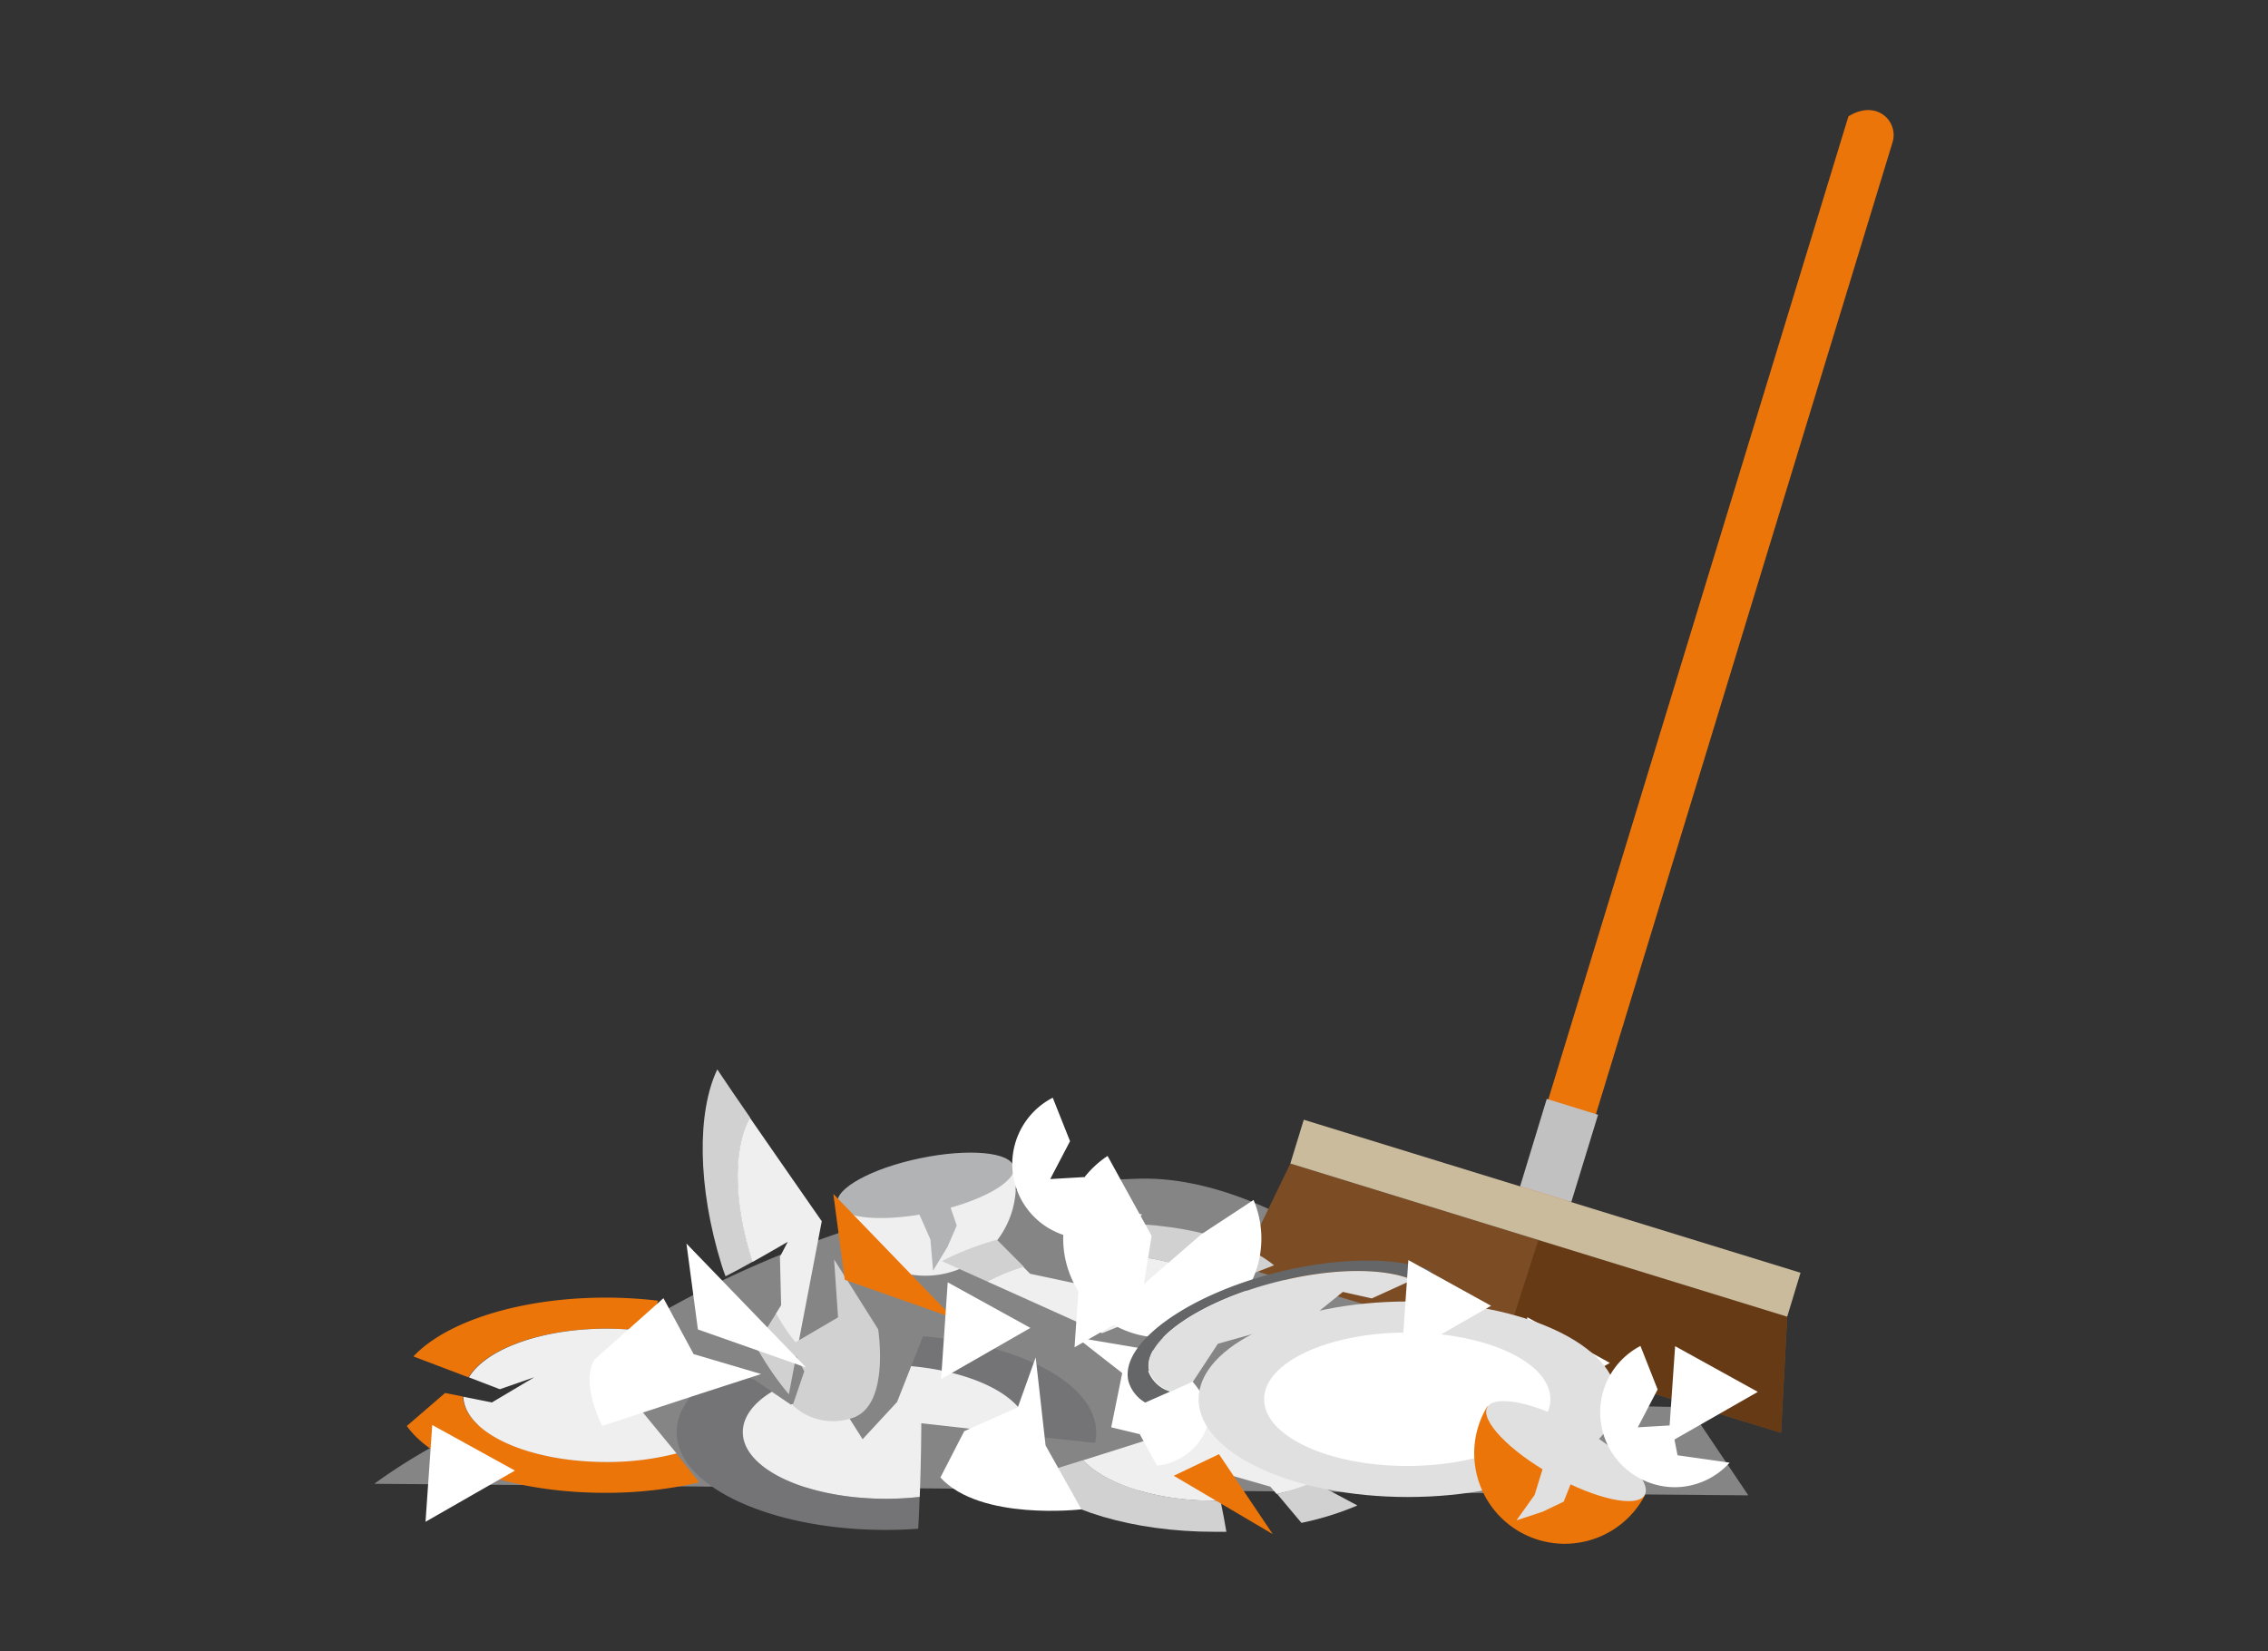 <svg xmlns="http://www.w3.org/2000/svg" width="206" height="150" viewBox="0 0 206 150">
  <rect x="0" y="0" width="206" height="150" fill="#333333" stroke="none"/>
  <title>poltergut</title>
  <g id="Poltergut_Poltermulde" data-name="Poltergut / Poltermulde">
    <g>
      <path d="M34,134.78s10.1-7.61,15.87-6.16S59,119.82,59,119.82a94.27,94.27,0,0,1,44.62-12.76c14.42-.25,29.76,15.86,29.76,15.86l5.94,4.61,14.1.3,5.38,8Z" fill="#858586"/>
      <polygon points="117.2 105.69 112.68 115.03 161.77 130.15 162.33 119.6 117.2 105.69" fill="#7c4d24"/>
      <polygon points="136.59 122.39 161.77 130.15 162.33 119.6 139.73 112.63 136.59 122.39" fill="#673a16"/>
      <path d="M139.5,110.92a2.37,2.37,0,0,1-1.35-2.93l29.74-97.42c2.58-1.6,4.6.48,4,2.38l-29.45,96.5a2.27,2.27,0,0,1-2.95,1.47" fill="#ec7509"/>
      <polygon points="162.33 119.6 117.2 105.69 118.42 101.71 163.54 115.61 162.33 119.6" fill="#cbbb9d"/>
      <polygon points="142.72 109.19 138.07 107.76 140.49 99.82 145.15 101.26 142.72 109.19" fill="#c1c1c2"/>
      <path d="M92.1,106A8.21,8.21,0,1,1,76,109.32" fill="#efeff0"/>
      <path d="M92.08,106c.28,1.36-3.08,3.21-7.5,4.13s-8.23.57-8.51-.79,3.08-3.21,7.5-4.13,8.24-.57,8.51.79" fill="#b2b3b4"/>
      <polygon points="83.45 110.19 84.51 112.59 84.75 115.42 86.06 113.26 86.9 111.32 86.25 109.43 83.45 110.19" fill="#b2b3b4"/>
      <path d="M61.41,132a25.21,25.21,0,0,1-6.37.78c-7.07,0-12.81-2.64-13-5.93l-1.61-.32-3.48,3c2.52,3.53,9.64,6.07,18,6.07a37.6,37.6,0,0,0,8.55-.95Z" fill="#ec7509"/>
      <path d="M55,120.69a27,27,0,0,1,3.68.25l1.1-2.79a40.24,40.24,0,0,0-4.78-.28c-7.81,0-14.51,2.2-17.45,5.34l5,1.9c1.54-2.55,6.53-4.42,12.47-4.42" fill="#ec7509"/>
      <path d="M42.56,125.1l2.84,1.09,3.13-1.09-3.85,2.29-2.6-.52c.15,3.29,5.88,5.93,13,5.93a25.21,25.21,0,0,0,6.37-.78l-4.77-5.81,2.07-5.27a27,27,0,0,0-3.68-.25c-5.94,0-10.94,1.87-12.48,4.42" fill="#efeff0"/>
      <path d="M118.21,138.33a27,27,0,0,0,5.08-1.58l-4-2.14A17.68,17.68,0,0,1,116,135.7Z" fill="#d1d1d1"/>
      <path d="M110.31,136.31c-5.36,0-10-1.52-11.93-3.68l-5.08,1.59c3.12,2.92,9.57,4.92,17,4.92l1.09,0c-.13-.82-.33-1.83-.53-2.81h-.55" fill="#d1d1d1"/>
      <path d="M110.87,136.3c-.38-1.85-.78-3.56-.78-3.56l1.08,1.09,4.21,1.21.58.67a17.71,17.71,0,0,0,3.37-1.09l-10.08-5.43s-5.6,1.79-10.86,3.45c2,2.16,6.58,3.68,11.93,3.68h.55" fill="#efeff0"/>
      <path d="M90.55,112.61a27,27,0,0,0-5,1.94l4.11,1.85A17.92,17.92,0,0,1,93,115.07Z" fill="#d1d1d1"/>
      <path d="M98.56,114.06c5.34-.38,10,.8,12.16,2.82l5-1.95c-3.32-2.68-9.89-4.22-17.32-3.69l-1.08.1c.19.8.46,1.8.73,2.77l.55-.05" fill="#d1d1d1"/>
      <path d="M98,114.11c.51,1.81,1,3.5,1,3.5l-1.16-1-4.28-.91-.62-.63a18,18,0,0,0-3.28,1.33l10.44,4.7s5.46-2.19,10.59-4.22c-2.13-2-6.82-3.21-12.16-2.82l-.55.05" fill="#efeff0"/>
      <path d="M68.65,122.25a27.19,27.19,0,0,0,3,4.4l.85-4.44a18,18,0,0,1-2-2.91Z" fill="#d1d1d1"/>
      <path d="M68.21,114.08c-1.6-5.14-1.53-10-.06-12.54-1.09-1.57-2.14-3.11-3-4.4-1.84,3.86-1.82,10.64.4,17.79.11.35.23.69.35,1,.74-.37,1.64-.86,2.51-1.35-.06-.18-.12-.35-.18-.53" fill="#d1d1d1"/>
      <path d="M68.39,114.61c1.64-.92,3.16-1.81,3.16-1.81l-.71,1.36.11,4.4-.47.75a18,18,0,0,0,2,2.91l2.16-11.29s-3.37-4.84-6.52-9.39c-1.47,2.54-1.54,7.4.06,12.54.06.18.12.35.18.53" fill="#efeff0"/>
      <path d="M83.85,121.35l-1.1,2.78c6.08.5,10.71,3,10.71,6,0,.09,0,.19,0,.28l6,.66a4.31,4.31,0,0,0,.11-.94c0-4.37-6.76-8-15.66-8.74" fill="#747476"/>
      <path d="M67.51,130.09c0-1.38,1-2.64,2.64-3.66l-1.66-1.13-2.82-.77C63,126,61.46,128,61.46,130.09c0,4.91,8.52,8.88,19,8.88q1.5,0,2.94-.11c.06-1,.1-2,.13-2.89a27.41,27.41,0,0,1-3.07.17c-7.16,0-13-2.71-13-6.06" fill="#747476"/>
      <path d="M82.75,124.13l-1.27,3.22-3.13,3.38-2.53-4-4,.85-1.71-1.16c-1.66,1-2.64,2.29-2.64,3.66,0,3.35,5.81,6.06,13,6.06a27.43,27.43,0,0,0,3.07-.17c.14-3.74.14-6.69.14-6.69l9.74,1.09a2.67,2.67,0,0,0,0-.28c0-3-4.63-5.46-10.71-6" fill="#efeff0"/>
      <path d="M53.95,123.54l6.31-5.62L63,123l6.13,1.81-5.59,1.81-8.84,2.9s-2-3.8-.72-6" fill="#fff"/>
      <path d="M72,127.65a5.39,5.39,0,0,0,5.59,1.09c3.25-1.27,2.17-8,2.17-8l-4-6.34.36,5.26-4.33,2.54,1.26,2.36Z" fill="#d1d1d1"/>
      <path d="M105.09,133.13a5.41,5.41,0,0,0,4.53-3.47c1.22-3.28-4.48-6.93-4.48-6.93l-7.35-1.24,4.14,3.23-1,4.93,2.59.62Z" fill="#fff"/>
      <path d="M131.68,133.22a5.39,5.39,0,0,0,5.59,1.09c3.25-1.27,2.16-8,2.16-8l-4-6.34.36,5.26-4.33,2.54,1.26,2.36Z" fill="#d1d1d1"/>
      <path d="M85.42,134.2,87.58,130l4.87-2.17,1.62-4.53.9,8,3.25,5.8s-9.2,1.09-12.81-2.9" fill="#fff"/>
      <path d="M109.11,112.12l-5.21,4.52.7-4.38-4-7.26a9,9,0,1,0,13.26,4Z" fill="#fff"/>
      <path d="M104.37,124.52c-.67-2.7,4.56-6.33,11.67-8.12,5.08-1.27,9.73-1.25,12.23-.16l1.76-.8c-3-1.25-8.29-1.29-14,.13-8.31,2.08-14.37,6.52-13.53,9.91a3.31,3.31,0,0,0,1.52,1.92l2.27-1a3,3,0,0,1-2-1.87" fill="#646667"/>
      <path d="M104.37,124.52a3,3,0,0,0,2,1.87l2-.91,2.25-3.42,8.46-2.37,2.89-2.34,2.63.59,3.69-1.68c-2.5-1.09-7.16-1.12-12.23.16-7.12,1.78-12.34,5.41-11.67,8.12" fill="#e1e0e0"/>
      <polygon points="62.35 112.96 63.39 120.76 73.22 124.22 62.35 112.96" fill="#fff"/>
      <polygon points="75.69 108.45 76.73 116.25 86.56 119.71 75.69 108.45" fill="#ec7509"/>
      <polygon points="98.2 113.59 97.6 122.38 105.71 117.73 98.2 113.59" fill="#fff"/>
      <polygon points="86.08 116.48 85.48 125.27 93.59 120.62 86.08 116.48" fill="#fff"/>
      <polygon points="39.26 129.44 38.65 138.23 46.77 133.58 39.26 129.44" fill="#fff"/>
      <polygon points="138.72 119.65 138.11 128.44 146.22 123.8 138.72 119.65" fill="#fff"/>
      <path d="M146.87,127.1c0,4.91-8.52,8.88-19,8.88s-19-4-19-8.88,8.52-8.88,19-8.88,19,4,19,8.88" fill="#e1e0e0"/>
      <path d="M140.82,127.1c0,3.34-5.81,6.06-13,6.06s-13-2.71-13-6.06,5.81-6.06,13-6.06,13,2.71,13,6.06" fill="#fff"/>
      <polygon points="127.92 114.46 127.31 123.26 135.43 118.61 127.92 114.46" fill="#fff"/>
      <polygon points="152.15 122.28 151.54 131.07 159.66 126.43 152.15 122.28" fill="#fff"/>
      <path d="M149.44,135.75a8.22,8.22,0,1,1-14.35-8" fill="#ec7509"/>
      <path d="M149.39,135.79c-.67,1.21-4.41.41-8.36-1.79s-6.61-5-5.94-6.18,4.42-.42,8.36,1.79,6.61,5,5.94,6.18" fill="#e1e0e0"/>
      <polygon points="140.16 133.28 139.39 135.79 137.74 138.1 140.13 137.31 142.03 136.4 142.77 134.54 140.16 133.28" fill="#e1e0e0"/>
      <path d="M152.37,132.19l-.54-2.72-3.07.18,1.8-3.44L149,122.26a6.8,6.8,0,0,0,3.1,12.83,6.73,6.73,0,0,0,5-2.23Z" fill="#fff"/>
      <path d="M99,109.64l-.54-2.72-3.07.18,1.8-3.44-1.57-3.95a6.78,6.78,0,1,0,8.11,10.6Z" fill="#fff"/>
      <polygon points="110.72 132.09 106.61 134.05 115.6 139.35 110.72 132.09" fill="#ec7509"/>
    </g>
  </g>
</svg>
